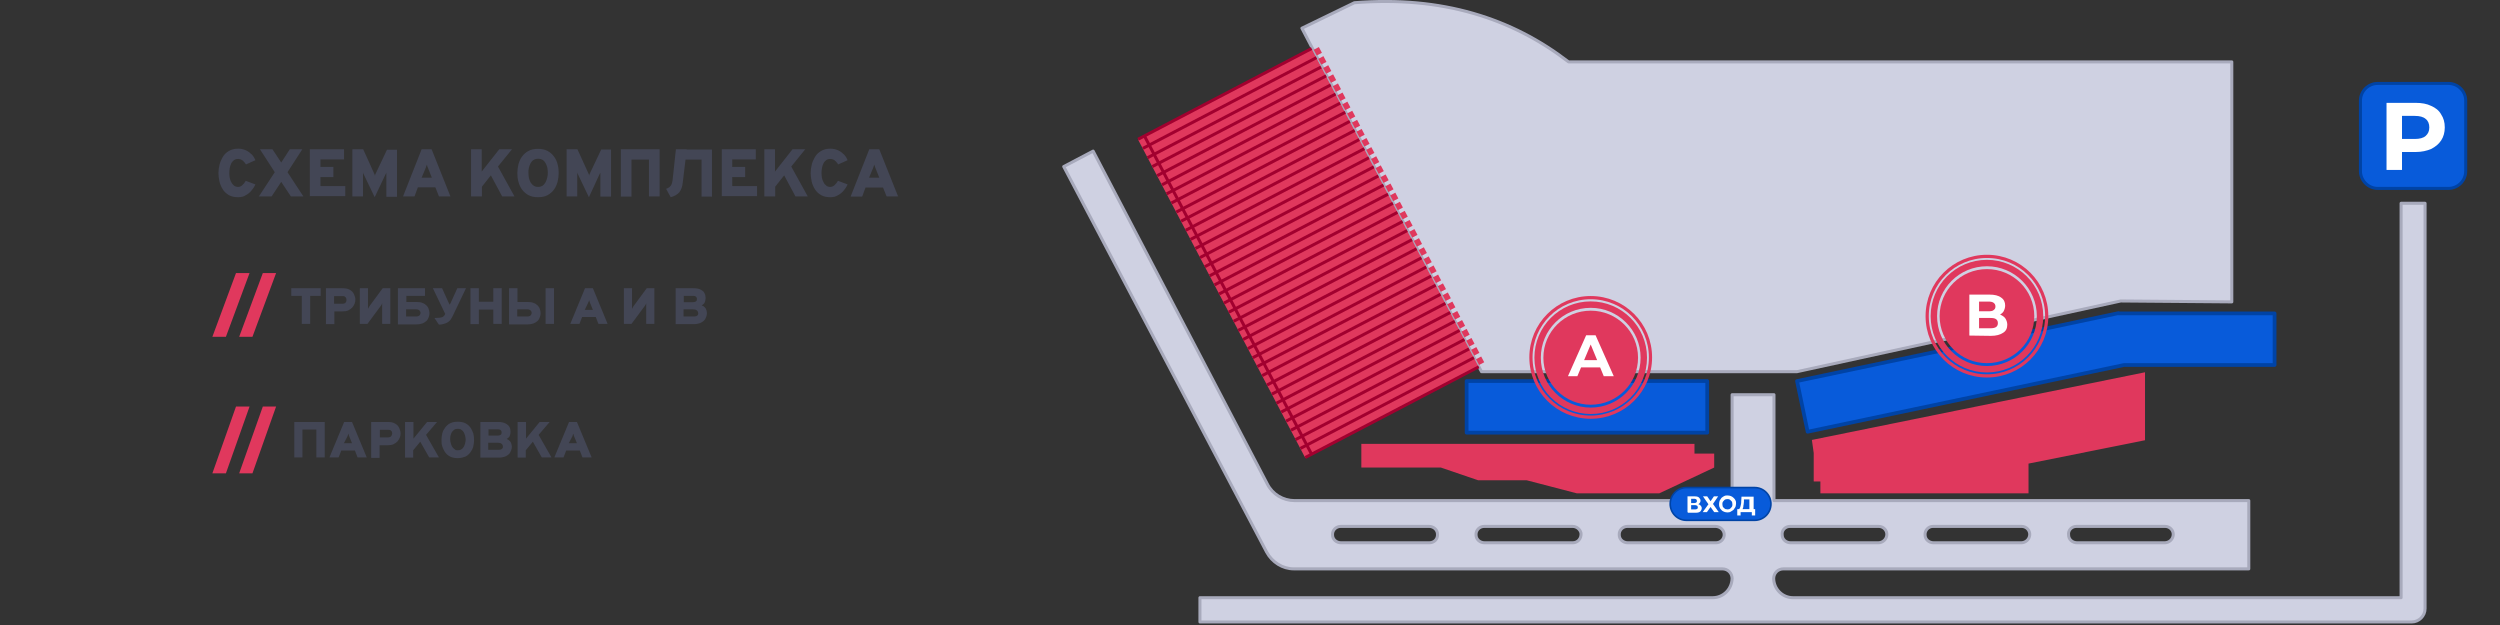 <svg width="824" height="206" viewBox="0 0 824 206" fill="none" xmlns="http://www.w3.org/2000/svg">
<rect x="0" y="0" width="824" height="206" fill="#333333" stroke="none"/>
<g clip-path="url(#clip0_59_493)">
<path d="M78.532 65C77.294 65 76.263 64.792 75.438 64.307C74.613 63.822 73.925 63.199 73.444 62.437C72.963 61.675 72.55 60.775 72.344 59.874C72.138 58.905 72 58.004 72 57.035C72 56.134 72.138 55.234 72.344 54.333C72.55 53.433 72.963 52.532 73.444 51.701C73.925 50.87 74.613 50.247 75.438 49.762C76.263 49.277 77.294 49 78.463 49C79.425 49 80.319 49.208 81.076 49.554C81.832 49.9 82.451 50.385 83.001 50.939C83.551 51.493 83.894 52.117 84.169 52.809L81.076 54.195C80.8 53.779 80.594 53.502 80.319 53.225C80.044 52.948 79.769 52.74 79.494 52.602C79.219 52.463 78.875 52.394 78.463 52.394C77.913 52.394 77.432 52.532 77.088 52.809C76.744 53.087 76.4 53.433 76.194 53.918C75.988 54.403 75.781 54.887 75.713 55.442C75.644 55.996 75.575 56.48 75.575 57.035C75.575 57.589 75.644 58.074 75.713 58.628C75.85 59.182 75.988 59.667 76.263 60.082C76.469 60.567 76.813 60.913 77.156 61.191C77.5 61.468 77.982 61.606 78.463 61.606C79.013 61.606 79.494 61.398 79.838 61.052C80.251 60.706 80.663 60.221 81.007 59.597L84.169 60.775C83.826 61.606 83.344 62.299 82.794 62.922C82.244 63.545 81.626 64.03 80.938 64.377C80.319 64.792 79.494 65 78.532 65ZM85.338 64.723L90.564 56.758L85.682 49.208H89.807L92.695 53.571L95.514 49.208H99.639L94.757 56.758L99.983 64.723H95.858L92.695 59.944L89.532 64.723H85.338ZM102.114 64.723V49.208H113.39V52.532H105.621V55.026H109.883V58.351H105.621V61.329H113.802V64.654H102.114V64.723ZM123.497 65L119.715 57.104V57.035C119.715 56.965 119.715 56.965 119.646 56.827C119.646 56.896 119.646 56.965 119.646 57.035C119.646 57.104 119.646 57.104 119.646 57.173V64.723H116.14V49.208H119.715L123.222 56.965C123.29 57.104 123.359 57.312 123.428 57.45C123.497 57.589 123.565 57.727 123.565 57.935C123.634 57.797 123.703 57.589 123.703 57.45C123.772 57.312 123.84 57.173 123.909 57.035L127.553 49.346H130.853V64.862H127.347V57.242C127.347 57.173 127.347 57.173 127.347 57.104C127.347 57.035 127.347 57.035 127.347 56.965C127.347 57.035 127.278 57.035 127.278 57.104C127.278 57.173 127.278 57.173 127.209 57.173L123.497 65ZM132.847 64.723L138.966 49.208H142.266L148.454 64.723H144.673L143.504 61.745H137.729L136.629 64.723H132.847ZM138.966 58.558H142.335L141.098 55.442C141.029 55.372 141.029 55.234 140.96 55.095C140.891 54.957 140.823 54.818 140.823 54.68C140.754 54.541 140.754 54.403 140.685 54.264C140.616 54.403 140.616 54.541 140.548 54.68C140.479 54.818 140.41 54.957 140.41 55.095C140.341 55.234 140.341 55.303 140.273 55.442L138.966 58.558ZM155.261 64.723V49.208H158.767V56.55L164.543 49.208H168.737L164.13 54.887L169.562 64.723H165.505L161.793 57.797L158.836 61.537V64.723H155.261ZM177.331 65C176.093 65 175.062 64.792 174.168 64.307C173.274 63.822 172.587 63.199 172.037 62.437C171.487 61.675 171.074 60.775 170.868 59.874C170.593 58.905 170.524 58.004 170.524 57.035C170.524 56.065 170.662 55.095 170.868 54.195C171.143 53.225 171.487 52.394 172.037 51.632C172.587 50.87 173.274 50.247 174.168 49.762C175.062 49.277 176.093 49.069 177.331 49.069C178.568 49.069 179.6 49.277 180.494 49.762C181.387 50.247 182.075 50.87 182.625 51.632C183.175 52.394 183.587 53.294 183.794 54.195C184.069 55.164 184.138 56.065 184.138 57.035C184.138 58.004 184 58.974 183.794 59.874C183.519 60.844 183.175 61.675 182.625 62.437C182.075 63.199 181.387 63.822 180.494 64.307C179.669 64.792 178.568 65 177.331 65ZM177.331 61.606C177.95 61.606 178.431 61.468 178.843 61.191C179.256 60.913 179.6 60.498 179.806 60.082C180.081 59.597 180.219 59.113 180.356 58.558C180.494 58.004 180.562 57.52 180.562 56.965C180.562 56.411 180.494 55.926 180.425 55.372C180.287 54.818 180.15 54.333 179.875 53.849C179.6 53.364 179.325 53.017 178.912 52.74C178.5 52.463 178.018 52.325 177.4 52.325C176.781 52.325 176.3 52.463 175.818 52.74C175.406 53.017 175.062 53.433 174.856 53.849C174.581 54.333 174.443 54.818 174.306 55.372C174.168 55.926 174.168 56.411 174.168 56.965C174.168 57.45 174.237 58.004 174.306 58.558C174.443 59.113 174.581 59.597 174.856 60.082C175.131 60.567 175.475 60.913 175.887 61.191C176.231 61.468 176.781 61.606 177.331 61.606ZM194.107 65L190.325 57.104V57.035C190.325 56.965 190.325 56.965 190.257 56.827C190.257 56.896 190.257 56.965 190.257 57.035C190.257 57.104 190.257 57.104 190.257 57.173V64.723H186.75V49.208H190.325L193.832 56.896C193.901 57.035 193.969 57.242 194.038 57.381C194.107 57.52 194.176 57.658 194.176 57.866C194.244 57.727 194.313 57.52 194.313 57.381C194.382 57.242 194.451 57.104 194.519 56.965L198.163 49.277H201.395V64.792H197.888V57.173C197.888 57.104 197.888 57.104 197.888 57.035C197.888 56.965 197.888 56.965 197.888 56.896C197.888 56.965 197.82 56.965 197.82 57.035C197.82 57.104 197.82 57.104 197.751 57.104L194.107 65ZM204.626 64.723V49.208H217.414V64.723H213.908V52.602H208.133V64.792H204.626V64.723ZM231.234 64.723V52.602H223.602L224.083 49.277H234.672V64.792H231.234V64.723ZM221.058 65L219.546 62.229C220.027 62.091 220.371 61.883 220.646 61.675C220.921 61.468 221.196 61.121 221.333 60.775C221.471 60.429 221.608 59.944 221.677 59.459L222.777 49.208H226.352L225.046 60.082C224.909 61.537 224.496 62.645 223.877 63.407C223.258 64.1 222.365 64.654 221.058 65ZM237.903 64.723V49.208H249.11V52.532H241.341V55.026H245.603V58.351H241.341V61.329H249.522V64.654H237.903V64.723ZM251.929 64.723V49.208H255.435V56.55L261.211 49.208H265.405L260.798 54.887L266.23 64.723H262.173L258.46 57.797L255.504 61.537V64.723H251.929ZM273.724 65C272.486 65 271.455 64.792 270.63 64.307C269.805 63.822 269.117 63.199 268.636 62.437C268.155 61.675 267.742 60.775 267.536 59.874C267.33 58.905 267.192 58.004 267.192 57.035C267.192 56.134 267.33 55.234 267.536 54.333C267.742 53.364 268.155 52.532 268.636 51.701C269.117 50.87 269.805 50.247 270.63 49.762C271.455 49.277 272.486 49 273.655 49C274.618 49 275.511 49.208 276.268 49.554C277.024 49.9 277.643 50.385 278.193 50.939C278.743 51.493 279.087 52.117 279.362 52.809L276.268 54.195C275.993 53.779 275.786 53.502 275.511 53.225C275.236 52.948 274.961 52.74 274.686 52.602C274.411 52.463 274.068 52.394 273.655 52.394C273.105 52.394 272.624 52.532 272.28 52.809C271.936 53.087 271.592 53.433 271.386 53.918C271.18 54.403 270.974 54.887 270.905 55.442C270.836 55.996 270.767 56.48 270.767 57.035C270.767 57.589 270.836 58.074 270.905 58.628C271.042 59.182 271.18 59.667 271.455 60.082C271.661 60.567 272.005 60.913 272.349 61.191C272.692 61.468 273.174 61.606 273.655 61.606C274.205 61.606 274.686 61.398 275.03 61.052C275.443 60.706 275.855 60.221 276.199 59.597L279.362 60.775C279.018 61.606 278.537 62.299 277.986 62.922C277.436 63.545 276.818 64.03 276.13 64.377C275.511 64.792 274.686 65 273.724 65ZM280.393 64.723L286.512 49.208H289.812L296 64.723H292.219L291.05 61.814H285.274L284.174 64.792H280.393V64.723ZM286.443 58.558H289.812L288.575 55.442C288.506 55.372 288.506 55.234 288.437 55.095C288.368 54.957 288.368 54.818 288.3 54.68C288.231 54.541 288.231 54.403 288.162 54.264C288.093 54.403 288.093 54.541 288.025 54.68C287.956 54.818 287.887 54.957 287.887 55.095C287.818 55.234 287.818 55.303 287.75 55.442L286.443 58.558Z" fill="#434655"/>
<path d="M791.4 67V197H591C587.5 197 584.7 194.2 584.6 190.7C584.6 188.9 586 187.5 587.8 187.5H741.2V165H584.7V130.1H570.9V165H426.7C422.9 165 419.4 162.9 417.7 159.5L360.3 49.8L350.6 54.9L417.5 182C419.3 185.3 422.7 187.5 426.5 187.5H567.7C569.5 187.5 570.9 188.9 570.9 190.7C570.8 194.2 568 197 564.5 197H395.5V205H791.3H794.9C797.3 205 799.3 203 799.3 200.6V67H791.4ZM684.4 173.5H713.6C715.2 173.5 716.4 174.8 716.3 176.3C716.2 177.8 714.9 178.9 713.5 178.9H684.6C683.1 178.9 681.8 177.8 681.8 176.3C681.6 174.8 682.8 173.5 684.4 173.5ZM637.1 173.5H666.3C667.9 173.5 669.1 174.8 669 176.3C668.9 177.8 667.6 178.9 666.2 178.9H637.3C635.8 178.9 634.5 177.8 634.5 176.3C634.4 174.8 635.6 173.5 637.1 173.5ZM590 173.5H619.2C620.8 173.5 622 174.8 621.9 176.3C621.8 177.8 620.5 178.9 619.1 178.9H590.2C588.7 178.9 587.4 177.8 587.4 176.3C587.2 174.8 588.4 173.5 590 173.5ZM471.1 178.9H442C440.5 178.9 439.2 177.8 439.2 176.3C439.1 174.7 440.4 173.5 441.9 173.5H471C472.5 173.5 473.8 174.6 473.8 176.1C473.9 177.7 472.7 178.9 471.1 178.9ZM518.4 178.9H489.3C487.8 178.9 486.5 177.8 486.5 176.3C486.4 174.7 487.7 173.5 489.2 173.5H518.3C519.6 173.5 520.8 174.4 521.1 175.7C521.3 177.5 520 178.9 518.4 178.9ZM565.6 178.9H536.5C535 178.9 533.7 177.8 533.7 176.3C533.6 174.7 534.9 173.5 536.4 173.5H565.4C567 173.5 568.4 174.8 568.3 176.4C568.2 177.8 567 178.9 565.6 178.9Z" fill="#CFD1E2" stroke="#A8AABC" stroke-miterlimit="10" stroke-linecap="round" stroke-linejoin="round"/>
<path d="M429.1 9.3L488.3 122.5H592.3L699 99.2L735.6 99.5V20.4H517C498.3 6 475.3 -1.4 446.4 0.9L429.1 9.3Z" fill="#CFD1E2" stroke="#A8AABC" stroke-miterlimit="10" stroke-linecap="round" stroke-linejoin="round"/>
<path d="M432.3 16.1L375.1 46L430.2 150.9L487.4 121L432.3 16.1Z" fill="#E0385D"/>
<path d="M375.1 45.9L432.3 16" stroke="#A2002F" stroke-miterlimit="10"/>
<path d="M376.699 48.9L433.899 19" stroke="#A2002F" stroke-miterlimit="10"/>
<path d="M378.199 52L435.399 22.1" stroke="#A2002F" stroke-miterlimit="10"/>
<path d="M379.8 54.9L437.1 25" stroke="#A2002F" stroke-miterlimit="10"/>
<path d="M381.399 57.9L438.599 28" stroke="#A2002F" stroke-miterlimit="10"/>
<path d="M383 60.9L440.2 31" stroke="#A2002F" stroke-miterlimit="10"/>
<path d="M384.5 63.9L441.7 34" stroke="#A2002F" stroke-miterlimit="10"/>
<path d="M386.1 66.9L443.4 37" stroke="#A2002F" stroke-miterlimit="10"/>
<path d="M387.699 69.9L444.899 40" stroke="#A2002F" stroke-miterlimit="10"/>
<path d="M389.3 72.9L446.5 43" stroke="#A2002F" stroke-miterlimit="10"/>
<path d="M390.8 75.9L448 46" stroke="#A2002F" stroke-miterlimit="10"/>
<path d="M392.399 78.9L449.699 49" stroke="#A2002F" stroke-miterlimit="10"/>
<path d="M394 81.9L451.2 52" stroke="#A2002F" stroke-miterlimit="10"/>
<path d="M395.5 84.9L452.8 55" stroke="#A2002F" stroke-miterlimit="10"/>
<path d="M397.1 87.9L454.3 58" stroke="#A2002F" stroke-miterlimit="10"/>
<path d="M398.699 90.9L455.999 61" stroke="#A2002F" stroke-miterlimit="10"/>
<path d="M400.3 93.9L457.5 64" stroke="#A2002F" stroke-miterlimit="10"/>
<path d="M401.8 96.9L459.1 67" stroke="#A2002F" stroke-miterlimit="10"/>
<path d="M403.399 99.9L460.599 70" stroke="#A2002F" stroke-miterlimit="10"/>
<path d="M405 102.9L462.3 73" stroke="#A2002F" stroke-miterlimit="10"/>
<path d="M406.6 105.9L463.8 76" stroke="#A2002F" stroke-miterlimit="10"/>
<path d="M408.1 108.9L465.4 79" stroke="#A2002F" stroke-miterlimit="10"/>
<path d="M409.699 111.9L466.899 82" stroke="#A2002F" stroke-miterlimit="10"/>
<path d="M411.3 114.9L468.5 85" stroke="#A2002F" stroke-miterlimit="10"/>
<path d="M412.899 117.9L470.099 88" stroke="#A2002F" stroke-miterlimit="10"/>
<path d="M414.399 120.8L471.699 91" stroke="#A2002F" stroke-miterlimit="10"/>
<path d="M416 123.8L473.2 94" stroke="#A2002F" stroke-miterlimit="10"/>
<path d="M417.6 126.9L474.8 97" stroke="#A2002F" stroke-miterlimit="10"/>
<path d="M419.199 129.9L476.399 100" stroke="#A2002F" stroke-miterlimit="10"/>
<path d="M420.699 132.9L477.999 103" stroke="#A2002F" stroke-miterlimit="10"/>
<path d="M422.3 135.8L479.5 105.9" stroke="#A2002F" stroke-miterlimit="10"/>
<path d="M423.899 138.8L481.099 108.9" stroke="#A2002F" stroke-miterlimit="10"/>
<path d="M425.5 141.8L482.7 111.9" stroke="#A2002F" stroke-miterlimit="10"/>
<path d="M427 144.9L484.2 115" stroke="#A2002F" stroke-miterlimit="10"/>
<path d="M428.6 147.8L485.8 117.9" stroke="#A2002F" stroke-miterlimit="10"/>
<path d="M430.199 150.8L487.399 120.9" stroke="#A2002F" stroke-miterlimit="10"/>
<path d="M434.7 15.5L433 16.4L434 18.3L435.7 17.4L434.7 15.5Z" fill="#E0385D"/>
<path d="M436.2 18.5L434.5 19.4L435.5 21.3L437.2 20.4L436.2 18.5Z" fill="#E0385D"/>
<path d="M437.8 21.5L436.1 22.4L437.1 24.3L438.8 23.4L437.8 21.5Z" fill="#E0385D"/>
<path d="M439.399 24.5L437.699 25.4L438.699 27.3L440.399 26.4L439.399 24.5Z" fill="#E0385D"/>
<path d="M441 27.5L439.3 28.4L440.3 30.3L442 29.4L441 27.5Z" fill="#E0385D"/>
<path d="M442.5 30.5L440.8 31.4L441.8 33.3L443.5 32.4L442.5 30.5Z" fill="#E0385D"/>
<path d="M444.099 33.5L442.399 34.4L443.399 36.3L445.099 35.4L444.099 33.5Z" fill="#E0385D"/>
<path d="M445.7 36.5L444 37.4L445 39.3L446.7 38.4L445.7 36.5Z" fill="#E0385D"/>
<path d="M447.3 39.5L445.6 40.4L446.6 42.3L448.3 41.4L447.3 39.5Z" fill="#E0385D"/>
<path d="M448.8 42.5L447.1 43.4L448.1 45.3L449.8 44.4L448.8 42.5Z" fill="#E0385D"/>
<path d="M450.399 45.5L448.699 46.4L449.699 48.3L451.399 47.4L450.399 45.5Z" fill="#E0385D"/>
<path d="M452 48.5L450.3 49.4L451.3 51.3L453 50.4L452 48.5Z" fill="#E0385D"/>
<path d="M453.599 51.5L451.899 52.4L452.899 54.3L454.599 53.4L453.599 51.5Z" fill="#E0385D"/>
<path d="M455.099 54.5L453.399 55.4L454.399 57.3L456.099 56.4L455.099 54.5Z" fill="#E0385D"/>
<path d="M456.7 57.5L455 58.4L456 60.3L457.7 59.4L456.7 57.5Z" fill="#E0385D"/>
<path d="M458.3 60.5L456.6 61.4L457.6 63.3L459.3 62.4L458.3 60.5Z" fill="#E0385D"/>
<path d="M459.899 63.5L458.199 64.4L459.199 66.3L460.899 65.4L459.899 63.5Z" fill="#E0385D"/>
<path d="M461.399 66.5L459.699 67.4L460.699 69.3L462.399 68.4L461.399 66.5Z" fill="#E0385D"/>
<path d="M463 69.5L461.3 70.4L462.3 72.3L464 71.4L463 69.5Z" fill="#E0385D"/>
<path d="M464.599 72.5L462.899 73.4L463.899 75.3L465.599 74.4L464.599 72.5Z" fill="#E0385D"/>
<path d="M466.2 75.5L464.5 76.4L465.5 78.3L467.2 77.4L466.2 75.5Z" fill="#E0385D"/>
<path d="M467.7 78.5L466 79.4L467 81.3L468.7 80.4L467.7 78.5Z" fill="#E0385D"/>
<path d="M469.3 81.5L467.6 82.4L468.6 84.3L470.3 83.4L469.3 81.5Z" fill="#E0385D"/>
<path d="M470.899 84.5L469.199 85.4L470.199 87.3L471.899 86.4L470.899 84.5Z" fill="#E0385D"/>
<path d="M472.5 87.5L470.8 88.4L471.8 90.3L473.5 89.4L472.5 87.5Z" fill="#E0385D"/>
<path d="M474 90.5L472.3 91.4L473.3 93.3L475 92.4L474 90.5Z" fill="#E0385D"/>
<path d="M475.599 93.4L473.899 94.3L474.899 96.2L476.599 95.3L475.599 93.4Z" fill="#E0385D"/>
<path d="M477.2 96.4L475.5 97.3L476.5 99.2L478.2 98.3L477.2 96.4Z" fill="#E0385D"/>
<path d="M478.7 99.4L477 100.3L478 102.2L479.7 101.3L478.7 99.4Z" fill="#E0385D"/>
<path d="M480.3 102.5L478.6 103.4L479.6 105.3L481.3 104.4L480.3 102.5Z" fill="#E0385D"/>
<path d="M481.899 105.5L480.199 106.4L481.199 108.3L482.899 107.4L481.899 105.5Z" fill="#E0385D"/>
<path d="M483.399 108.4L481.699 109.3L482.699 111.2L484.399 110.3L483.399 108.4Z" fill="#E0385D"/>
<path d="M485 111.4L483.3 112.3L484.3 114.2L486 113.3L485 111.4Z" fill="#E0385D"/>
<path d="M486.599 114.4L484.899 115.3L485.899 117.2L487.599 116.3L486.599 114.4Z" fill="#E0385D"/>
<path d="M488.2 117.5L486.5 118.4L487.5 120.3L489.2 119.4L488.2 117.5Z" fill="#E0385D"/>
<path d="M377.199 44.8L432.299 149.7" stroke="#A2002F" stroke-miterlimit="10"/>
<path d="M558.299 146.3H448.699V154.1H474.899L487.199 158.3H503.199L519.699 162.6H546.899L564.999 154.1V149.5H558.499V146.3H558.299Z" fill="#E0385D"/>
<path d="M597.199 145L597.799 149.3V158.7H599.999V162.6H668.599V152.8L706.999 145.1V122.7L597.199 145Z" fill="#E0385D"/>
<path d="M562.699 125.6H483.399V142.6H562.699V125.6Z" fill="#085BDA" stroke="#0043A5" stroke-width="1.235" stroke-miterlimit="10" stroke-linecap="round" stroke-linejoin="round"/>
<path d="M698.299 103.2L592.299 125.6L595.799 142.3L700.099 120.3H749.699V103.3H698.299V103.2Z" fill="#085BDA" stroke="#0043A5" stroke-width="1.235" stroke-miterlimit="10" stroke-linecap="round" stroke-linejoin="round"/>
<path d="M524.299 133.4C532.899 133.4 539.899 126.5 539.899 117.9C539.899 109.3 532.899 102.4 524.299 102.4C515.699 102.4 508.699 109.3 508.699 117.9C508.699 126.5 515.799 133.4 524.299 133.4Z" fill="#E0385D"/>
<path d="M524.299 135.4C533.999 135.4 541.799 127.6 541.799 117.9C541.799 108.2 533.899 100.4 524.299 100.4C514.599 100.4 506.799 108.2 506.799 117.9C506.799 127.6 514.699 135.4 524.299 135.4Z" stroke="#E0385D" stroke-width="2.116" stroke-miterlimit="10"/>
<path d="M524.3 137.5C535.2 137.5 544 128.7 544 117.8C544 106.9 535.2 98.1 524.3 98.1C513.4 98.1 504.6 106.9 504.6 117.8C504.6 128.7 513.4 137.5 524.3 137.5Z" stroke="#E0385D" stroke-width="1.058" stroke-miterlimit="10"/>
<path d="M654.899 119.7C663.499 119.7 670.499 112.8 670.499 104.2C670.499 95.6 663.499 88.7 654.899 88.7C646.299 88.7 639.299 95.6 639.299 104.2C639.299 112.8 646.299 119.7 654.899 119.7Z" fill="#E0385D"/>
<path d="M654.899 121.7C664.599 121.7 672.399 113.9 672.399 104.2C672.399 94.5 664.499 86.7 654.899 86.7C645.199 86.7 637.399 94.5 637.399 104.2C637.399 113.9 645.199 121.7 654.899 121.7Z" stroke="#E0385D" stroke-width="2.116" stroke-miterlimit="10"/>
<path d="M654.899 123.9C665.799 123.9 674.599 115.1 674.599 104.2C674.599 93.3 665.799 84.5 654.899 84.5C643.999 84.5 635.199 93.3 635.199 104.2C635.199 115.1 643.999 123.9 654.899 123.9Z" stroke="#E0385D" stroke-width="1.058" stroke-miterlimit="10"/>
<path d="M516.799 124L522.799 110.5H525.899L531.899 124H528.599L523.699 112.1H524.899L519.899 124H516.799ZM519.799 121.1L520.599 118.7H527.499L528.299 121.1H519.799Z" fill="white"/>
<path d="M649.1 110.6V97.1H655.7C657.4 97.1 658.7 97.4 659.6 98.1C660.5 98.7 660.9 99.6 660.9 100.7C660.9 101.4 660.7 102 660.4 102.6C660.1 103.1 659.6 103.5 659 103.8C658.4 104.1 657.7 104.2 656.9 104.2L657.3 103.4C658.1 103.4 658.9 103.5 659.5 103.8C660.1 104.1 660.7 104.5 661 105C661.3 105.5 661.6 106.2 661.6 107C661.6 108.2 661.2 109.1 660.2 109.7C659.3 110.3 658 110.7 656.2 110.7L649.1 110.6ZM652.3 108.2H656C656.8 108.2 657.4 108.1 657.9 107.8C658.3 107.5 658.5 107.1 658.5 106.5C658.5 105.9 658.3 105.5 657.9 105.2C657.5 104.9 656.9 104.8 656 104.8H652.1V102.6H655.4C656.2 102.6 656.8 102.5 657.1 102.2C657.5 101.9 657.7 101.6 657.7 101C657.7 100.5 657.5 100.1 657.1 99.8C656.7 99.5 656.1 99.4 655.4 99.4H652.3V108.2Z" fill="white"/>
<path d="M578.3 171.5H555.9C552.9 171.5 550.5 169.1 550.5 166.1C550.5 163.1 552.9 160.7 555.9 160.7H578.3C581.3 160.7 583.7 163.1 583.7 166.1C583.7 169.1 581.3 171.5 578.3 171.5Z" fill="#085BDA" stroke="#0043A5" stroke-width="0.537" stroke-miterlimit="10" stroke-linecap="round" stroke-linejoin="round"/>
<path d="M556.199 168.8V163.6H558.599C559.199 163.6 559.699 163.7 559.999 164C560.299 164.3 560.499 164.6 560.499 165C560.499 165.4 560.299 165.8 559.999 166C559.699 166.3 559.299 166.4 558.799 166.4L558.999 166.1C559.599 166.1 559.999 166.2 560.399 166.5C560.699 166.8 560.899 167.1 560.899 167.5C560.899 167.9 560.699 168.3 560.399 168.6C559.999 168.9 559.599 169 558.899 169H556.299V168.8H556.199ZM557.399 165.8H558.499C558.799 165.8 558.999 165.7 559.099 165.6C559.299 165.5 559.299 165.3 559.299 165.1C559.299 164.9 559.199 164.7 559.099 164.6C558.899 164.5 558.799 164.4 558.499 164.4H557.399V165.8ZM557.399 167.9H558.799C559.099 167.9 559.299 167.8 559.399 167.7C559.599 167.6 559.599 167.4 559.599 167.2C559.599 167 559.499 166.8 559.399 166.7C559.199 166.6 558.999 166.5 558.799 166.5H557.399V167.9Z" fill="white"/>
<path d="M561.299 163.6H562.699L563.799 165.2L564.899 163.6H566.299L564.599 166.1L566.499 168.8H564.999L563.799 167.1L562.599 168.8H561.199L563.099 166.2L561.299 163.6Z" fill="white"/>
<path d="M569.4 168.9C569 168.9 568.6 168.8 568.3 168.7C567.9 168.5 567.6 168.4 567.4 168.1C567.1 167.8 566.9 167.6 566.8 167.2C566.6 166.9 566.6 166.5 566.6 166.1C566.6 165.7 566.7 165.4 566.8 165C567 164.7 567.2 164.4 567.4 164.1C567.7 163.8 568 163.7 568.3 163.5C568.7 163.3 569 163.3 569.4 163.3C569.8 163.3 570.2 163.4 570.5 163.5C570.9 163.7 571.1 163.8 571.4 164.1C571.7 164.4 571.9 164.6 572 164.9C572.2 165.2 572.2 165.6 572.2 166C572.2 166.4 572.1 166.7 572 167.1C571.8 167.4 571.6 167.7 571.4 168C571.1 168.3 570.8 168.4 570.5 168.6C570.3 168.8 569.8 168.9 569.4 168.9ZM569.4 167.9C569.7 167.9 569.9 167.8 570 167.8C570.2 167.7 570.4 167.6 570.5 167.4C570.7 167.2 570.8 167.1 570.9 166.9C571 166.7 571 166.5 571 166.2C571 165.9 570.9 165.7 570.9 165.5C570.8 165.3 570.7 165.1 570.5 165C570.3 164.8 570.2 164.7 570 164.6C569.8 164.5 569.6 164.5 569.3 164.5C569 164.5 568.8 164.6 568.7 164.6C568.5 164.7 568.3 164.8 568.2 165C568 165.2 567.9 165.3 567.8 165.5C567.7 165.7 567.7 165.9 567.7 166.2C567.7 166.5 567.8 166.7 567.8 166.9C567.9 167.1 568 167.3 568.2 167.4C568.4 167.6 568.5 167.7 568.7 167.8C569 167.8 569.2 167.9 569.4 167.9Z" fill="white"/>
<path d="M572.6 169.9V167.8H578.5V169.9H577.4V168.8H573.7V169.9H572.6ZM576.6 168.3V164.6H574.8V165.4C574.8 165.7 574.7 166 574.7 166.3C574.6 166.6 574.6 166.9 574.6 167.1C574.5 167.3 574.5 167.5 574.4 167.7C574.3 167.9 574.2 168 574.1 168.1L572.8 167.9C573 167.9 573.1 167.8 573.3 167.7C573.4 167.6 573.5 167.4 573.6 167.1C573.7 166.8 573.7 166.6 573.8 166.3C573.9 166 573.9 165.6 573.9 165.3L574 163.7H578V168.4L576.6 168.3Z" fill="white"/>
<path d="M99.464 106.748V97.517H96V95H105.699V97.517H102.235V106.748H99.464ZM107.431 106.748V95H112.887C113.926 95 114.792 95.168 115.398 95.587C116.004 95.923 116.437 96.427 116.697 97.014C116.957 97.601 117.13 98.189 117.13 98.776C117.13 99.196 117.044 99.699 116.87 100.119C116.697 100.538 116.437 100.958 116.091 101.378C115.745 101.713 115.312 102.049 114.792 102.301C114.272 102.552 113.58 102.636 112.887 102.636H110.202V106.832H107.431V106.748ZM110.116 100.119H112.887C113.233 100.119 113.493 100.035 113.666 99.951C113.839 99.783 114.013 99.699 114.099 99.448C114.186 99.28 114.186 99.028 114.186 98.86C114.186 98.692 114.186 98.525 114.099 98.273C114.013 98.105 113.926 97.937 113.666 97.769C113.493 97.601 113.233 97.601 112.887 97.601H110.116V100.119ZM118.602 106.748V95H121.287V100.874C121.287 100.958 121.287 101.126 121.287 101.294C121.287 101.462 121.287 101.629 121.287 101.797C121.374 101.629 121.46 101.545 121.547 101.294C121.633 101.126 121.72 100.958 121.807 100.874L126.137 95H128.648V106.748H125.963V100.79C125.963 100.706 125.963 100.538 125.963 100.371C125.963 100.203 125.963 100.035 126.05 99.867C125.963 100.035 125.877 100.203 125.79 100.371C125.704 100.538 125.617 100.706 125.53 100.79L121.114 106.748H118.602ZM131.506 97.517V95H140.079V97.517H131.506ZM131.159 106.748V95H133.93V99.531H137.308C138.087 99.531 138.693 99.615 139.3 99.867C139.819 100.035 140.252 100.371 140.599 100.706C140.945 101.042 141.205 101.462 141.291 101.881C141.465 102.301 141.551 102.72 141.551 103.224C141.551 103.727 141.465 104.063 141.291 104.566C141.118 104.986 140.945 105.406 140.599 105.741C140.252 106.077 139.819 106.329 139.3 106.58C138.78 106.748 138.087 106.916 137.308 106.916H131.159V106.748ZM133.844 104.315H137.308C137.568 104.315 137.827 104.231 138.001 104.147C138.174 104.063 138.347 103.895 138.434 103.727C138.52 103.559 138.607 103.392 138.607 103.14C138.607 102.888 138.52 102.72 138.434 102.552C138.347 102.385 138.174 102.217 138.001 102.133C137.827 102.049 137.568 101.965 137.308 101.965H133.844V104.315ZM144.669 107L143.197 104.818C143.803 104.818 144.322 104.734 144.755 104.734C145.188 104.65 145.448 104.65 145.708 104.566C145.968 104.483 146.141 104.315 146.314 104.147C146.487 103.979 146.574 103.811 146.747 103.476L142.677 95H145.708L147.873 99.783C147.96 99.867 147.96 100.035 148.046 100.119C148.133 100.203 148.133 100.371 148.219 100.455C148.306 100.287 148.306 100.203 148.393 100.119C148.479 100.035 148.479 99.867 148.566 99.783L150.731 95H153.588L149.259 104.063C148.999 104.566 148.739 105.07 148.479 105.406C148.219 105.741 147.873 106.077 147.527 106.245C147.18 106.497 146.834 106.58 146.314 106.748C145.795 106.916 145.275 107 144.669 107ZM155.061 106.748V95H157.832V99.448H162.595V95H165.366V106.748H162.595V102.049H157.832V106.832H155.061V106.748ZM167.791 106.748V95H170.562V99.531H173.939C174.719 99.531 175.325 99.615 175.931 99.867C176.451 100.035 176.884 100.371 177.23 100.706C177.576 101.042 177.836 101.462 177.923 101.881C178.096 102.301 178.183 102.72 178.183 103.224C178.183 103.727 178.096 104.063 177.923 104.566C177.75 104.986 177.576 105.406 177.23 105.741C176.884 106.077 176.451 106.329 175.931 106.58C175.412 106.748 174.719 106.916 173.939 106.916H167.791V106.748ZM170.475 104.315H173.939C174.199 104.315 174.459 104.231 174.632 104.147C174.805 104.063 174.979 103.895 175.065 103.727C175.152 103.559 175.238 103.392 175.238 103.14C175.238 102.888 175.152 102.72 175.065 102.552C174.979 102.385 174.805 102.217 174.632 102.133C174.459 102.049 174.199 101.965 173.939 101.965H170.475V104.315ZM179.828 106.748V95H182.599V106.748H179.828ZM187.968 106.748L192.818 95H195.416L200.265 106.748H197.235L196.369 104.483H191.865L190.999 106.748H187.968ZM192.731 102.133H195.416L194.463 99.783C194.463 99.699 194.377 99.615 194.377 99.531C194.377 99.448 194.29 99.364 194.29 99.196C194.29 99.112 194.204 99.028 194.204 98.944C194.204 99.028 194.117 99.112 194.117 99.196C194.117 99.28 194.03 99.364 193.944 99.531C193.944 99.615 193.857 99.699 193.857 99.783L192.731 102.133ZM205.635 106.748V95H208.319V100.874C208.319 100.958 208.319 101.126 208.319 101.294C208.319 101.462 208.319 101.629 208.319 101.797C208.406 101.629 208.492 101.545 208.579 101.294C208.666 101.126 208.752 100.958 208.839 100.874L213.169 95H215.68V106.748H212.996V100.79C212.996 100.706 212.996 100.538 212.996 100.371C212.996 100.203 212.996 100.035 213.082 99.867C212.996 100.035 212.909 100.203 212.822 100.371C212.736 100.538 212.649 100.706 212.563 100.79L208.146 106.748H205.635ZM222.695 106.748V95H228.583C229.623 95 230.402 95.168 231.008 95.504C231.614 95.839 232.047 96.175 232.221 96.678C232.48 97.182 232.567 97.685 232.567 98.189C232.567 98.692 232.48 99.196 232.307 99.615C232.134 100.035 231.788 100.371 231.268 100.622C231.701 100.79 232.047 101.042 232.307 101.294C232.567 101.545 232.74 101.881 232.827 102.217C232.913 102.552 233 102.888 233 103.224C233 103.643 232.913 104.063 232.74 104.483C232.567 104.902 232.394 105.322 232.047 105.657C231.701 105.993 231.268 106.245 230.748 106.497C230.229 106.664 229.536 106.832 228.757 106.832H222.695V106.748ZM225.379 104.315H228.843C229.19 104.315 229.449 104.231 229.623 104.147C229.796 104.063 229.969 103.895 230.056 103.727C230.142 103.559 230.142 103.392 230.142 103.224C230.142 103.056 230.056 102.804 229.969 102.636C229.882 102.469 229.709 102.301 229.449 102.133C229.19 102.049 228.843 101.965 228.324 101.965H225.293V104.315H225.379ZM225.379 99.615H228.237C228.757 99.615 229.103 99.531 229.363 99.364C229.623 99.196 229.709 98.944 229.709 98.608C229.709 98.441 229.709 98.273 229.623 98.105C229.536 97.937 229.449 97.853 229.276 97.685C229.103 97.601 228.843 97.517 228.497 97.517H225.379V99.615Z" fill="#434655"/>
<path d="M74.463 111L82.25 90H77.787L70 111H74.463ZM83.213 111L91 90H86.625L78.838 111H83.213Z" fill="#E0385D"/>
<path d="M97 150.75V139.083H107.034V150.75H104.266V141.583H99.681V150.75H97ZM108.59 150.75L113.434 139.083H116.029L120.873 150.75H117.846L116.981 148.5H112.483L111.618 150.75H108.59ZM113.348 146.083H116.029L115.078 143.75C115.078 143.667 114.991 143.583 114.991 143.5C114.991 143.417 114.905 143.333 114.905 143.167C114.905 143.083 114.818 143 114.818 142.917C114.818 143 114.732 143.083 114.732 143.167C114.732 143.25 114.645 143.333 114.645 143.5C114.645 143.583 114.559 143.667 114.559 143.75L113.348 146.083ZM122.343 150.75V139.083H127.793C128.831 139.083 129.695 139.25 130.301 139.667C130.906 140 131.339 140.5 131.598 141.083C131.858 141.667 132.031 142.25 132.031 142.917C132.031 143.333 131.944 143.833 131.771 144.25C131.598 144.667 131.339 145.083 130.993 145.5C130.647 145.833 130.214 146.167 129.695 146.417C129.177 146.667 128.485 146.75 127.793 146.75H125.111V150.917H122.343V150.75ZM125.111 144.167H127.879C128.225 144.167 128.485 144.083 128.658 144C128.831 143.833 129.004 143.75 129.09 143.5C129.177 143.333 129.263 143.083 129.263 142.917C129.263 142.75 129.263 142.583 129.177 142.333C129.09 142.167 129.004 142 128.744 141.833C128.571 141.667 128.312 141.667 127.966 141.667H125.198V144.167H125.111ZM133.501 150.75V139.083H136.269V144.583L140.767 139.083H144.054L140.421 143.333L144.659 150.75H141.459L138.518 145.583L136.183 148.417V150.833H133.501V150.75ZM150.887 151C149.936 151 149.071 150.833 148.379 150.5C147.687 150.167 147.168 149.667 146.735 149.083C146.303 148.5 146.043 147.833 145.784 147.167C145.524 146.5 145.524 145.75 145.524 145C145.524 144.25 145.611 143.583 145.784 142.833C145.957 142.083 146.303 141.5 146.735 140.917C147.168 140.333 147.687 139.833 148.379 139.5C149.071 139.167 149.936 139 150.887 139C151.838 139 152.703 139.167 153.395 139.5C154.087 139.833 154.606 140.333 155.039 140.917C155.471 141.5 155.731 142.167 155.99 142.833C156.163 143.583 156.25 144.25 156.25 145C156.25 145.75 156.163 146.417 155.99 147.167C155.817 147.917 155.471 148.5 155.039 149.083C154.606 149.667 154.087 150.167 153.395 150.5C152.703 150.75 151.925 151 150.887 151ZM150.887 148.417C151.32 148.417 151.752 148.333 152.098 148.083C152.444 147.833 152.703 147.583 152.876 147.25C153.049 146.917 153.222 146.5 153.309 146.083C153.395 145.667 153.482 145.25 153.482 144.917C153.482 144.5 153.395 144.083 153.309 143.667C153.222 143.25 153.049 142.917 152.876 142.5C152.703 142.167 152.444 141.917 152.098 141.667C151.752 141.417 151.406 141.333 150.887 141.333C150.368 141.333 150.022 141.417 149.676 141.667C149.33 141.917 149.071 142.167 148.898 142.5C148.725 142.833 148.552 143.25 148.465 143.667C148.379 144.083 148.379 144.5 148.379 144.833C148.379 145.25 148.465 145.583 148.552 146C148.638 146.417 148.811 146.75 148.984 147.167C149.157 147.5 149.417 147.75 149.763 148C150.022 148.333 150.455 148.417 150.887 148.417ZM158.326 150.75V139.083H164.207C165.245 139.083 166.024 139.25 166.629 139.583C167.235 139.917 167.667 140.25 167.927 140.75C168.186 141.25 168.273 141.75 168.273 142.25C168.273 142.75 168.186 143.25 168.013 143.667C167.84 144.083 167.494 144.417 166.975 144.667C167.408 144.833 167.754 145.083 168.013 145.333C168.273 145.583 168.446 145.917 168.532 146.25C168.619 146.583 168.705 146.917 168.705 147.25C168.705 147.667 168.619 148.083 168.446 148.5C168.273 148.917 168.1 149.333 167.754 149.667C167.408 150 166.975 150.25 166.456 150.5C165.937 150.667 165.245 150.833 164.467 150.833H158.326V150.75ZM161.007 148.25H164.467C164.813 148.25 165.072 148.167 165.245 148.083C165.418 148 165.591 147.833 165.678 147.667C165.764 147.5 165.764 147.333 165.764 147.167C165.764 147 165.678 146.75 165.591 146.583C165.505 146.417 165.332 146.25 165.072 146.083C164.813 146 164.467 145.917 163.948 145.917H160.921V148.25H161.007ZM161.007 143.583H163.861C164.38 143.583 164.726 143.5 164.986 143.333C165.245 143.167 165.332 142.917 165.332 142.583C165.332 142.417 165.332 142.25 165.245 142.083C165.159 141.917 165.072 141.833 164.899 141.667C164.726 141.583 164.467 141.5 164.121 141.5H161.007V143.583ZM170.608 150.75V139.083H173.376V144.583L177.874 139.083H181.161L177.528 143.333L181.766 150.75H178.566L175.625 145.583L173.289 148.417V150.833H170.608V150.75ZM182.718 150.75L187.561 139.083H190.156L195 150.75H191.973L191.108 148.5H186.61L185.745 150.75H182.718ZM187.475 146.083H190.156L189.205 143.75C189.205 143.667 189.118 143.583 189.118 143.5C189.118 143.417 189.032 143.333 189.032 143.167C189.032 143.083 188.945 143 188.945 142.917C188.945 143 188.859 143.083 188.859 143.167C188.859 143.25 188.772 143.333 188.772 143.5C188.772 143.583 188.686 143.667 188.686 143.75L187.475 146.083Z" fill="#434655"/>
<path d="M74.463 156L82.25 134H77.787L70 156H74.463ZM83.213 156L91 134H86.625L78.838 156H83.213Z" fill="#E0385D"/>
<path d="M807 27.5H783.7C780.6 27.5 778 30 778 33.2V56.4C778 59.5 780.6 62.1 783.7 62.1H807C810.1 62.1 812.7 59.6 812.7 56.4V33.2C812.7 30.1 810.2 27.5 807 27.5Z" fill="#085BDA" stroke="#0043A5" stroke-miterlimit="10" stroke-linecap="round" stroke-linejoin="round"/>
<path d="M786.6 56V33.9H796.2C798.2 33.9 799.9 34.2 801.3 34.9C802.7 35.5 803.9 36.4 804.6 37.7C805.4 38.9 805.8 40.3 805.8 42C805.8 43.6 805.4 45.1 804.6 46.3C803.8 47.5 802.7 48.4 801.3 49.1C799.9 49.7 798.2 50.1 796.2 50.1H789.4L791.7 47.8V56H786.6ZM791.7 48.2L789.4 45.8H795.9C797.5 45.8 798.7 45.5 799.5 44.8C800.3 44.1 800.7 43.2 800.7 42C800.7 40.8 800.3 39.8 799.5 39.2C798.7 38.5 797.5 38.2 795.9 38.2H789.4L791.7 35.8V48.2Z" fill="white"/>
</g>
<defs>
<clipPath id="clip0_59_493">
<rect width="823.8" height="205.5" fill="white"/>
</clipPath>
</defs>
</svg>
